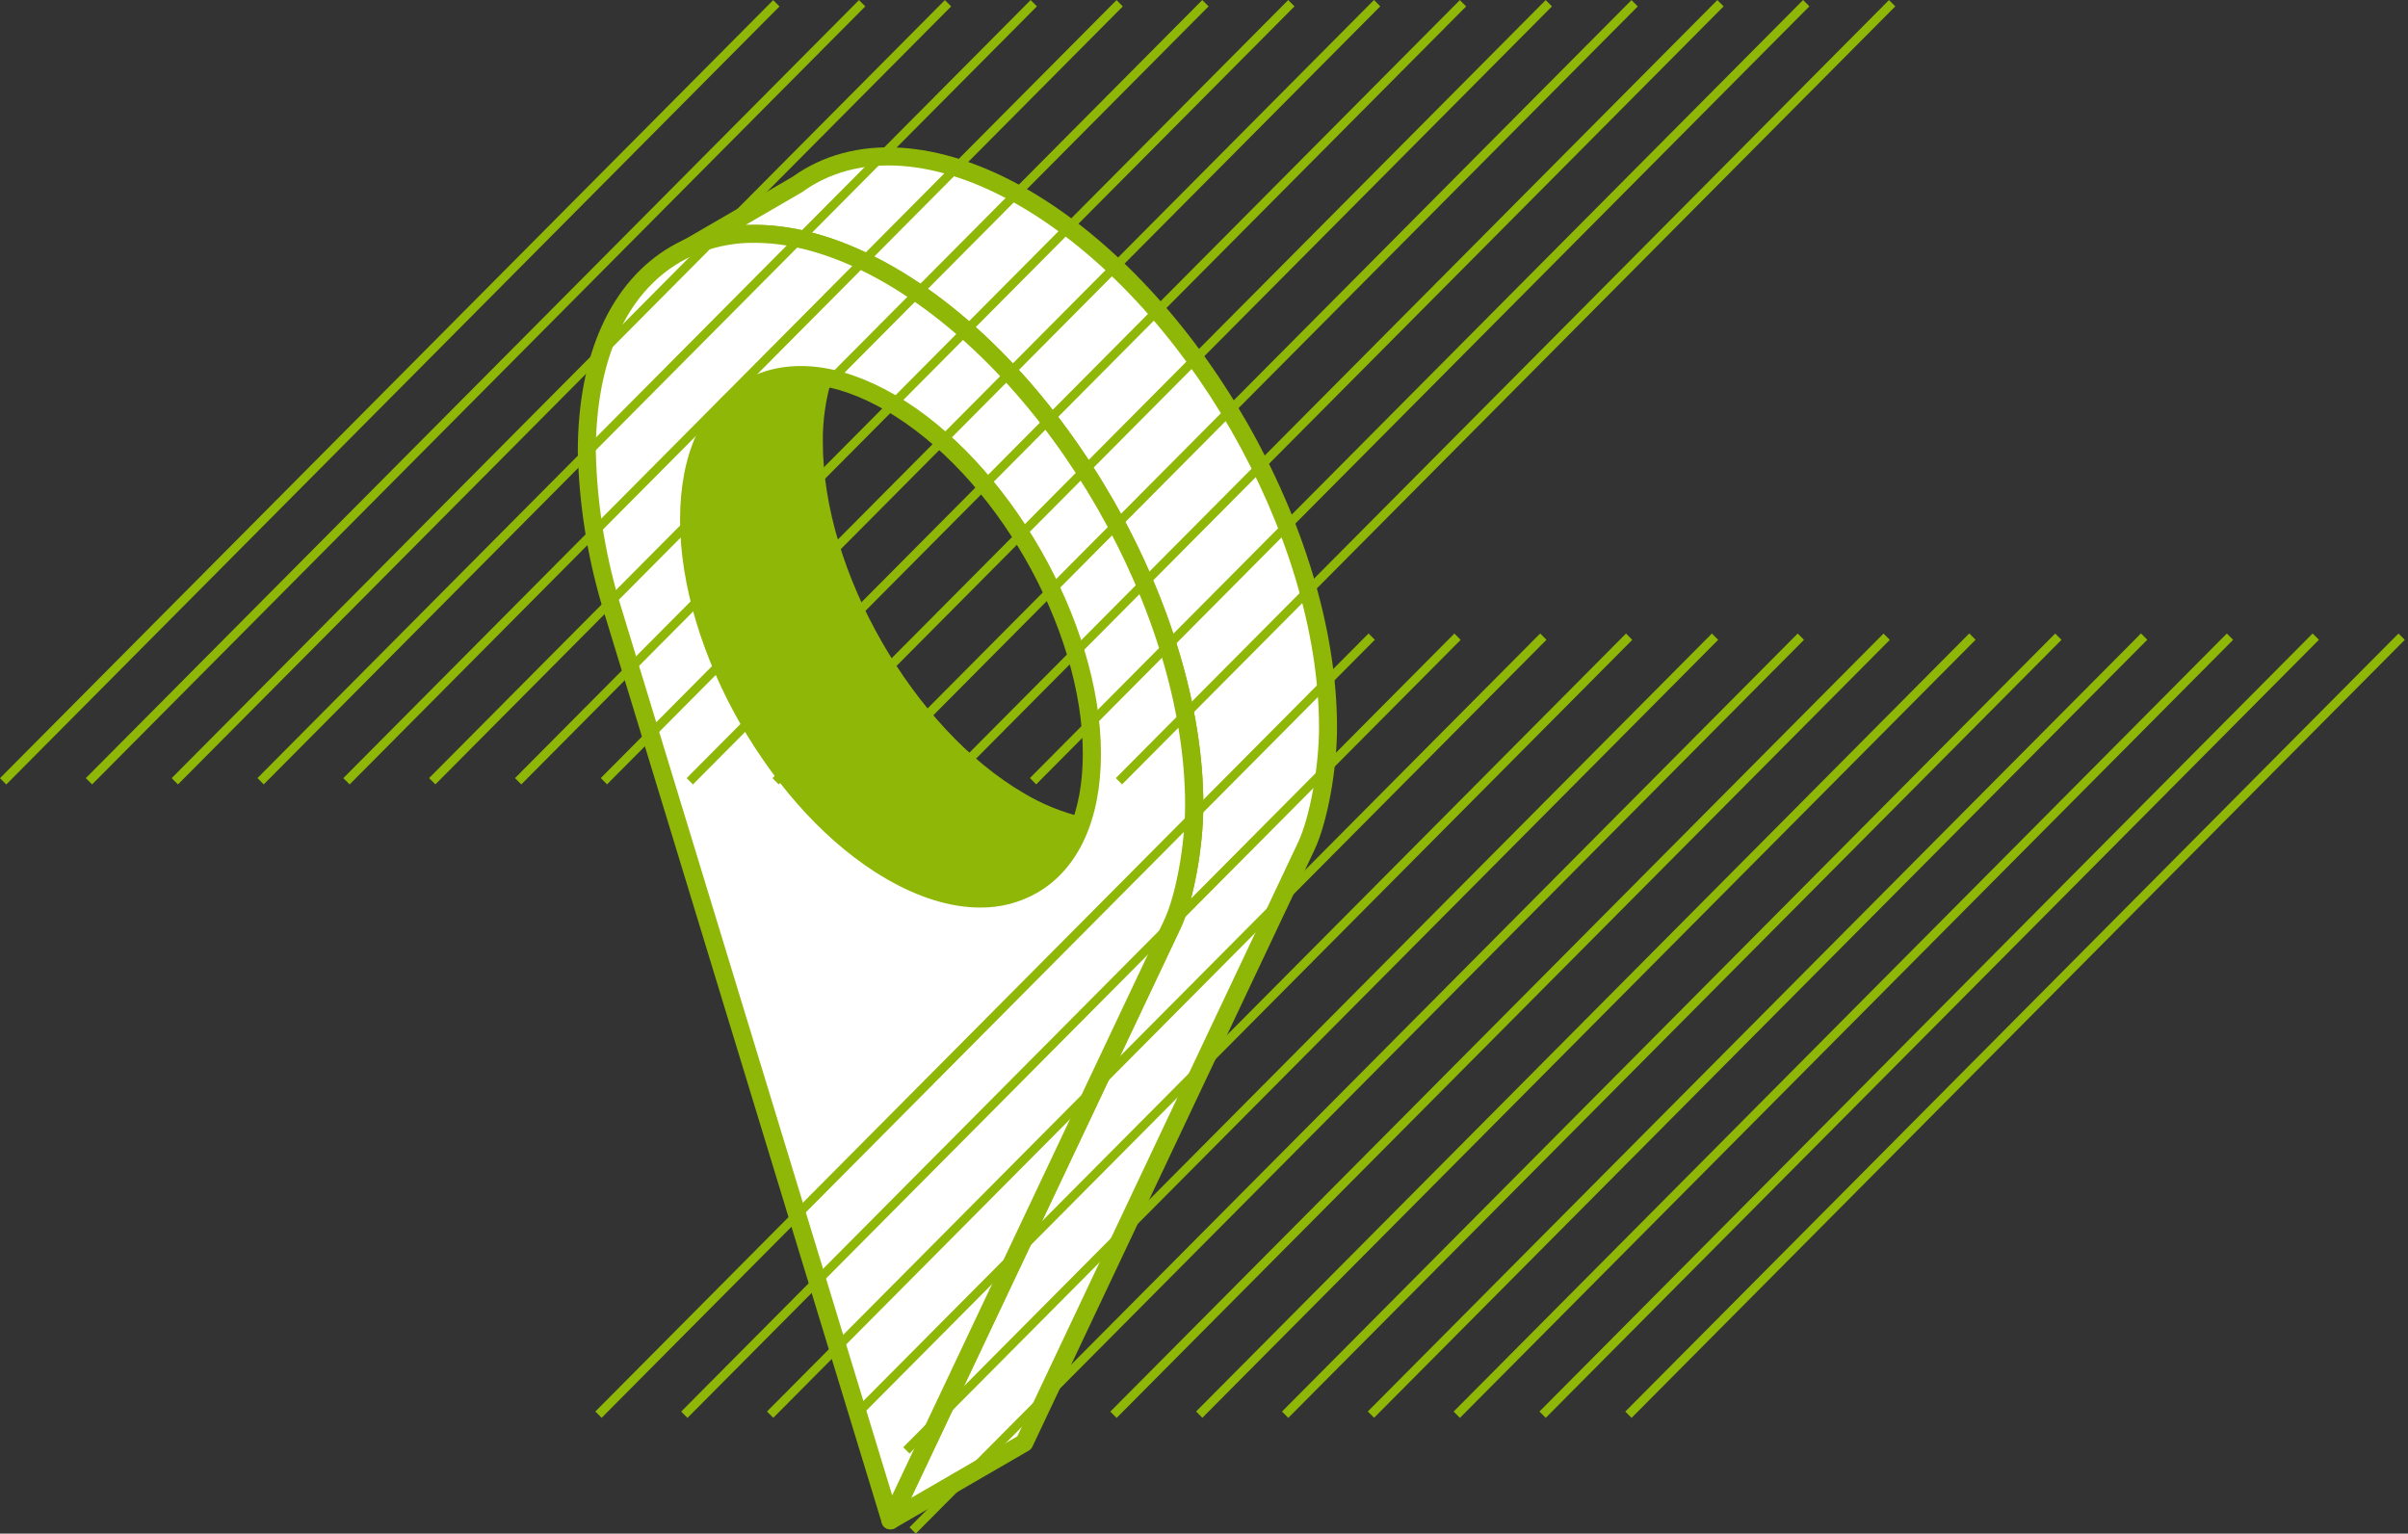<?xml version="1.0" encoding="UTF-8"?> <svg xmlns="http://www.w3.org/2000/svg" width="135" height="86" viewBox="0 0 135 86" fill="none"><rect x="0" y="0" width="135" height="86" fill="#333333" stroke="none"/> <g clip-path="url(#clip0_249_2)"> <path fill-rule="evenodd" clip-rule="evenodd" d="M60.723 45.83C59.562 45.555 58.449 45.105 57.422 44.493C51.201 40.873 46.13 32.037 46.13 24.799C46.117 23.594 46.288 22.394 46.635 21.24C42.016 20.203 38.639 23.251 38.639 29.146C38.639 36.376 43.713 45.22 49.934 48.835C54.995 51.779 59.301 50.365 60.723 45.83Z" fill="#8FB707"></path> <path d="M57.422 11.11C52.371 8.169 47.825 8.093 44.698 10.348L38.578 13.901C41.584 12.518 45.567 12.92 49.918 15.455C59.322 20.92 66.947 34.213 66.947 45.144C66.947 47.465 66.414 50.353 65.722 51.815L49.918 85.251L57.415 80.907L73.22 47.47C73.91 46.008 74.445 43.12 74.445 40.8C74.453 29.868 66.841 16.576 57.422 11.11Z" fill="white"></path> <path d="M49.919 85.762C49.791 85.762 49.668 85.713 49.575 85.625C49.496 85.552 49.443 85.455 49.423 85.349C49.402 85.243 49.416 85.133 49.462 85.035L65.267 51.596C65.927 50.203 66.442 47.369 66.442 45.144C66.442 34.394 58.915 21.271 49.666 15.895C45.625 13.543 41.751 12.999 38.778 14.369C38.66 14.422 38.526 14.428 38.404 14.385C38.283 14.342 38.182 14.254 38.123 14.138C38.063 14.023 38.05 13.889 38.086 13.764C38.122 13.639 38.204 13.533 38.316 13.467L44.423 9.921C47.82 7.475 52.649 7.745 57.675 10.665C67.204 16.202 74.958 29.731 74.958 40.795C74.958 43.187 74.41 46.148 73.683 47.684L57.88 81.126C57.835 81.218 57.764 81.296 57.675 81.347L50.171 85.694C50.094 85.739 50.007 85.762 49.919 85.762ZM42.319 12.613C44.754 12.613 47.438 13.421 50.181 15.015C59.711 20.554 67.462 34.081 67.462 45.144C67.462 47.536 66.914 50.498 66.199 52.033L51.081 83.998L57.033 80.546L72.771 47.244C73.43 45.851 73.948 43.017 73.948 40.792C73.948 30.039 66.421 16.919 57.17 11.543C52.492 8.825 48.055 8.54 44.991 10.759L44.948 10.787L41.794 12.618C41.968 12.615 42.142 12.613 42.319 12.613Z" fill="#8FB707"></path> <path fill-rule="evenodd" clip-rule="evenodd" d="M49.919 15.454C40.514 9.989 32.889 14.42 32.889 25.351C32.959 28.175 33.395 30.978 34.184 33.689L49.919 85.251L65.733 51.814C66.425 50.353 66.958 47.465 66.958 45.144C66.958 34.213 59.333 20.92 49.919 15.454ZM49.919 48.832C43.699 45.218 38.624 36.376 38.624 29.144C38.624 21.911 43.699 18.975 49.919 22.582C56.14 26.19 61.212 35.039 61.212 42.271C61.212 49.504 56.148 52.447 49.919 48.832Z" fill="white"></path> <path d="M49.918 85.76H49.883C49.781 85.752 49.684 85.714 49.604 85.65C49.524 85.586 49.466 85.499 49.436 85.401L33.711 33.837C32.908 31.078 32.464 28.225 32.393 25.351C32.393 19.875 34.254 15.777 37.633 13.815C41.013 11.852 45.463 12.29 50.181 15.015C59.71 20.554 67.462 34.081 67.462 45.144C67.462 47.536 66.914 50.498 66.199 52.033L50.383 85.47C50.341 85.558 50.275 85.632 50.193 85.683C50.111 85.735 50.015 85.761 49.918 85.76ZM42.324 13.617C40.858 13.597 39.414 13.968 38.139 14.694C35.085 16.474 33.403 20.254 33.403 25.351C33.469 28.124 33.893 30.877 34.666 33.539L50.019 83.853L65.267 51.596C65.926 50.203 66.441 47.368 66.441 45.144C66.441 34.393 58.915 21.271 49.666 15.894C47.069 14.382 44.566 13.617 42.324 13.617ZM54.952 50.892C53.32 50.892 51.522 50.348 49.673 49.273C43.306 45.574 38.126 36.544 38.126 29.144C38.126 25.458 39.389 22.692 41.692 21.357C43.996 20.023 46.996 20.3 50.178 22.143C56.543 25.842 61.723 34.871 61.723 42.272C61.723 45.958 60.461 48.723 58.157 50.058C57.182 50.617 56.077 50.904 54.955 50.892H54.952ZM50.171 48.393C53.015 50.045 55.669 50.325 57.644 49.178C59.62 48.032 60.706 45.579 60.706 42.272C60.706 35.194 55.753 26.561 49.666 23.023C46.819 21.37 44.165 21.09 42.19 22.237C40.215 23.384 39.129 25.837 39.129 29.144C39.129 36.221 44.081 44.854 50.171 48.393Z" fill="#8FB707"></path> <path d="M43.348 0.007L0 43.637L0.352 43.991L43.7 0.361L43.348 0.007Z" fill="#8FB707"></path> <path d="M48.159 0.004L4.811 43.634L5.162 43.988L48.51 0.358L48.159 0.004Z" fill="#8FB707"></path> <path d="M52.973 0.005L9.625 43.635L9.977 43.989L53.325 0.359L52.973 0.005Z" fill="#8FB707"></path> <path d="M57.782 0.002L14.434 43.632L14.785 43.986L58.133 0.356L57.782 0.002Z" fill="#8FB707"></path> <path d="M62.596 0.005L19.248 43.635L19.6 43.989L62.948 0.359L62.596 0.005Z" fill="#8FB707"></path> <path d="M67.405 0.002L24.057 43.632L24.409 43.986L67.757 0.356L67.405 0.002Z" fill="#8FB707"></path> <path d="M72.221 0.003L28.873 43.633L29.225 43.987L72.573 0.357L72.221 0.003Z" fill="#8FB707"></path> <path d="M77.03 0L33.682 43.63L34.033 43.984L77.382 0.354L77.03 0Z" fill="#8FB707"></path> <path d="M81.844 0.005L38.496 43.635L38.848 43.989L82.196 0.359L81.844 0.005Z" fill="#8FB707"></path> <path d="M86.655 0.005L43.307 43.635L43.658 43.989L87.007 0.359L86.655 0.005Z" fill="#8FB707"></path> <path d="M91.467 0.005L48.119 43.635L48.471 43.989L91.819 0.359L91.467 0.005Z" fill="#8FB707"></path> <path d="M96.28 0.003L52.932 43.633L53.283 43.987L96.632 0.357L96.28 0.003Z" fill="#8FB707"></path> <path d="M101.088 0L57.74 43.63L58.092 43.984L101.44 0.354L101.088 0Z" fill="#8FB707"></path> <path d="M105.903 0.003L62.555 43.633L62.907 43.987L106.255 0.357L105.903 0.003Z" fill="#8FB707"></path> <path d="M76.725 35.523L33.377 79.153L33.729 79.507L77.077 35.877L76.725 35.523Z" fill="#8FB707"></path> <path d="M81.537 35.527L38.19 79.157L38.541 79.512L81.889 35.881L81.537 35.527Z" fill="#8FB707"></path> <path d="M86.348 35.523L43 79.153L43.352 79.507L86.7 35.877L86.348 35.523Z" fill="#8FB707"></path> <path d="M91.159 35.527L47.81 79.157L48.162 79.512L91.51 35.882L91.159 35.527Z" fill="#8FB707"></path> <path d="M95.974 35.526L50.639 81.157L50.99 81.511L96.326 35.88L95.974 35.526Z" fill="#8FB707"></path> <path d="M100.785 35.526L50.99 85.646L51.342 86L101.137 35.88L100.785 35.526Z" fill="#8FB707"></path> <path d="M105.596 35.528L62.248 79.159L62.6 79.513L105.948 35.882L105.596 35.528Z" fill="#8FB707"></path> <path d="M110.405 35.52L67.057 79.151L67.408 79.505L110.757 35.875L110.405 35.52Z" fill="#8FB707"></path> <path d="M115.221 35.526L71.873 79.156L72.225 79.511L115.573 35.88L115.221 35.526Z" fill="#8FB707"></path> <path d="M120.031 35.52L76.684 79.151L77.035 79.505L120.383 35.875L120.031 35.52Z" fill="#8FB707"></path> <path d="M124.844 35.525L81.496 79.156L81.848 79.51L125.196 35.88L124.844 35.525Z" fill="#8FB707"></path> <path d="M129.654 35.523L86.307 79.154L86.658 79.508L130.006 35.877L129.654 35.523Z" fill="#8FB707"></path> <path d="M134.467 35.525L91.119 79.156L91.471 79.51L134.819 35.88L134.467 35.525Z" fill="#8FB707"></path> </g> <defs> <clipPath id="clip0_249_2"> <rect width="135" height="86" fill="white"></rect> </clipPath> </defs> </svg> 